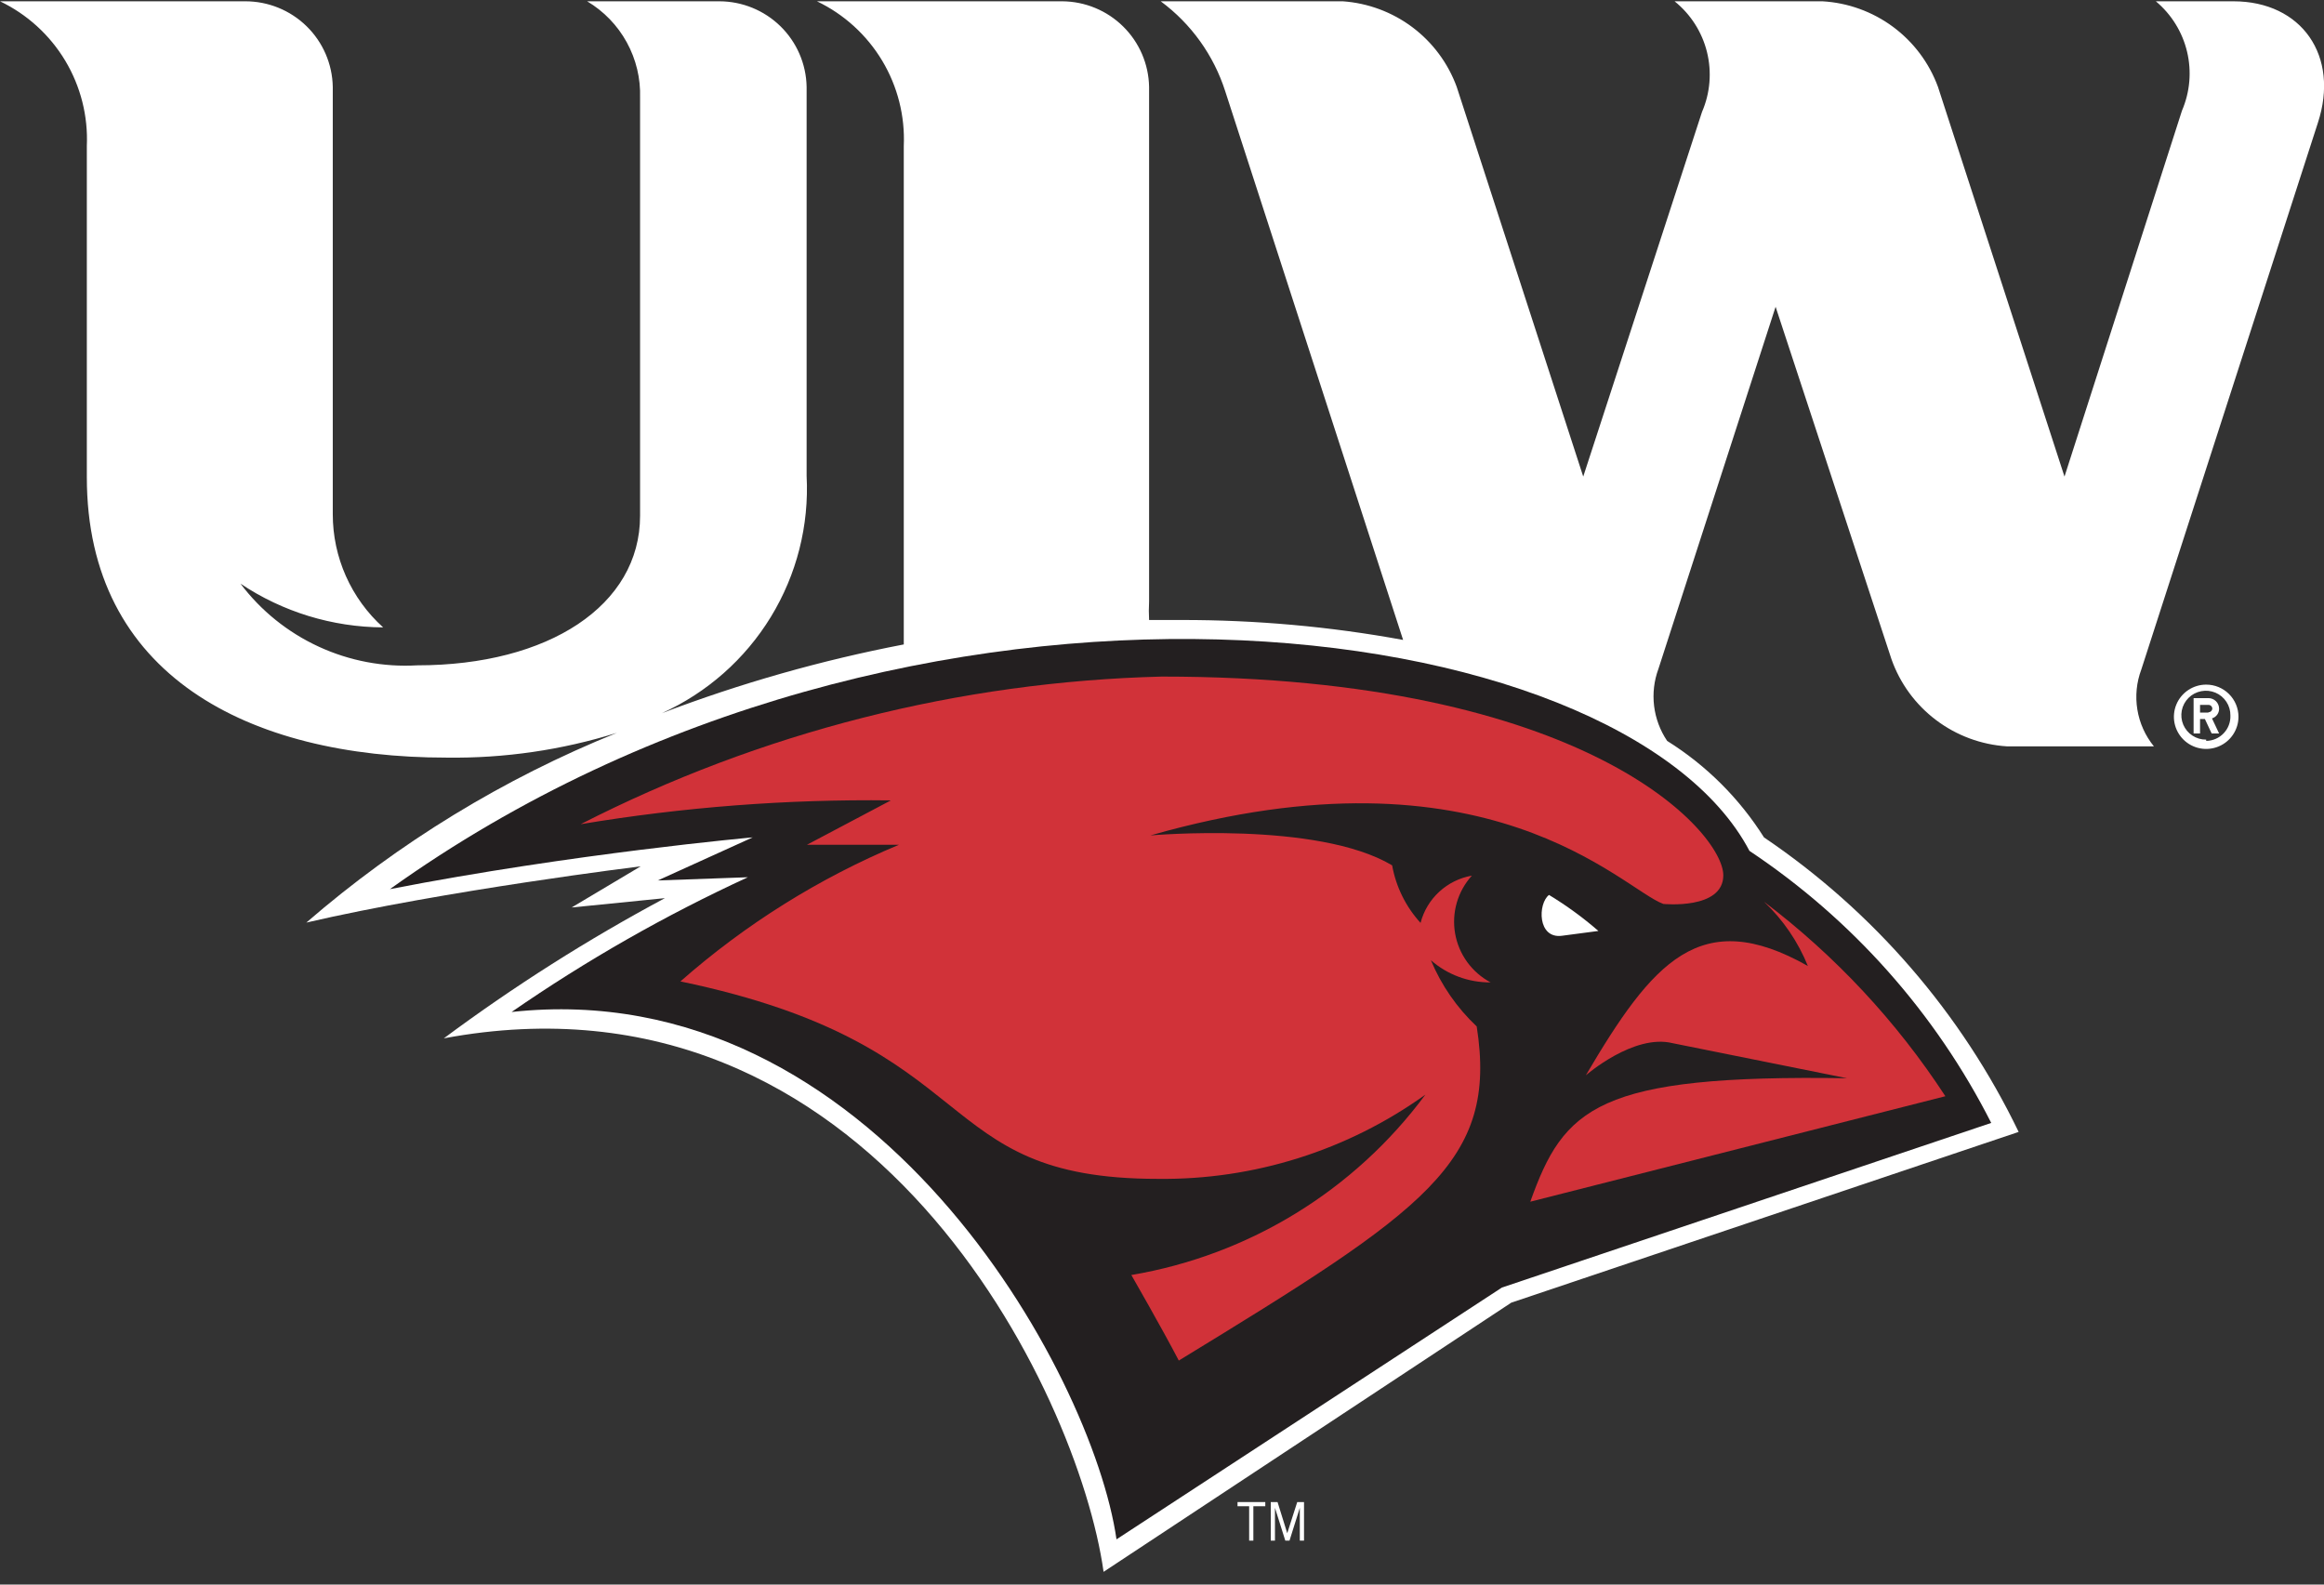 <svg width="110" height="75" viewBox="0 0 110 75" fill="none" xmlns="http://www.w3.org/2000/svg">
<rect x="0" y="0" width="110" height="75" fill="#333333" stroke="none"/>
<g clip-path="url(#clip0_4717_264878)">
<path d="M105.707 0.061H102.04C102.777 0.677 103.295 1.512 103.518 2.445C103.741 3.377 103.657 4.355 103.278 5.236L97.717 22.557L91.728 4.11C91.312 2.977 90.573 1.99 89.601 1.27C88.629 0.551 87.467 0.13 86.258 0.061H79.261C80.022 0.673 80.56 1.516 80.795 2.461C81.029 3.407 80.947 4.403 80.56 5.297L74.938 22.557L68.949 4.11C68.538 2.988 67.811 2.009 66.854 1.29C65.897 0.572 64.751 0.145 63.556 0.061H54.939C56.381 1.127 57.45 2.618 57.994 4.323L66.412 30.288C62.95 29.655 59.437 29.34 55.917 29.345H54.389C54.373 29.051 54.373 28.756 54.389 28.462V4.11C54.369 3.034 53.928 2.009 53.16 1.253C52.393 0.496 51.359 0.069 50.279 0.061H38.668C39.951 0.676 41.024 1.654 41.755 2.871C42.485 4.089 42.841 5.493 42.778 6.91V30.502C38.87 31.253 35.036 32.343 31.319 33.759C33.463 32.789 35.264 31.2 36.488 29.196C37.711 27.192 38.301 24.868 38.179 22.526V4.11C38.159 3.029 37.714 1.999 36.94 1.242C36.166 0.485 35.124 0.061 34.039 0.061H27.79C28.579 0.53 29.227 1.201 29.667 2.004C30.108 2.807 30.325 3.713 30.296 4.627V24.413C30.296 28.66 25.957 31.491 19.754 31.491C18.147 31.584 16.541 31.28 15.081 30.605C13.62 29.931 12.349 28.907 11.382 27.625C13.379 28.962 15.728 29.682 18.135 29.695C17.383 29.018 16.783 28.191 16.372 27.268C15.962 26.345 15.75 25.347 15.751 24.337V4.11C15.731 3.029 15.286 1.999 14.512 1.242C13.738 0.485 12.696 0.061 11.611 0.061H0C1.283 0.676 2.356 1.654 3.087 2.871C3.817 4.089 4.173 5.493 4.11 6.91V22.587C4.11 31.947 11.749 35.859 21.144 35.859C23.874 35.896 26.591 35.5 29.196 34.687C23.833 36.852 18.867 39.887 14.499 43.667C21.053 42.145 30.326 41.004 30.326 41.004L27.057 42.952L31.472 42.51C27.824 44.462 24.326 46.68 21.007 49.146C41.204 45.372 51.043 65.889 52.235 74.397L71.531 61.657L95.547 53.575C92.835 47.949 88.676 43.139 83.493 39.634C82.329 37.788 80.763 36.227 78.91 35.068C78.575 34.572 78.364 34.005 78.292 33.412C78.22 32.82 78.29 32.218 78.497 31.658L84.043 14.52L89.528 31.202C89.933 32.348 90.667 33.35 91.64 34.083C92.612 34.817 93.78 35.249 94.997 35.326H101.949C101.54 34.824 101.27 34.224 101.166 33.586C101.061 32.948 101.126 32.294 101.353 31.689L109.71 5.814C110.749 2.648 108.946 0.061 105.707 0.061Z" fill="white"/>
<path d="M105.035 33.545C105.035 33.412 104.981 33.284 104.887 33.19C104.792 33.096 104.664 33.043 104.53 33.043H103.828V34.717H104.133V34.032H104.362L104.683 34.717H105.035L104.698 34.002C104.797 33.972 104.882 33.912 104.943 33.829C105.004 33.747 105.036 33.647 105.035 33.545ZM104.53 33.728H104.133V33.363H104.53C104.579 33.363 104.626 33.382 104.66 33.416C104.694 33.45 104.714 33.497 104.714 33.545C104.71 33.591 104.689 33.634 104.655 33.665C104.621 33.696 104.577 33.713 104.53 33.713V33.728Z" fill="white"/>
<path d="M104.424 32.404C104.122 32.404 103.826 32.493 103.575 32.66C103.324 32.828 103.128 33.065 103.012 33.343C102.897 33.621 102.866 33.928 102.925 34.223C102.984 34.518 103.13 34.789 103.343 35.002C103.557 35.215 103.829 35.36 104.126 35.419C104.422 35.477 104.729 35.447 105.008 35.332C105.288 35.217 105.526 35.022 105.694 34.771C105.862 34.521 105.952 34.227 105.952 33.926C105.952 33.522 105.791 33.135 105.504 32.85C105.218 32.564 104.829 32.404 104.424 32.404ZM104.424 35.007C104.193 35.01 103.966 34.944 103.773 34.818C103.58 34.692 103.429 34.511 103.339 34.3C103.249 34.087 103.225 33.854 103.269 33.628C103.313 33.402 103.424 33.195 103.588 33.032C103.751 32.869 103.959 32.759 104.186 32.715C104.412 32.67 104.647 32.695 104.86 32.784C105.073 32.873 105.254 33.024 105.38 33.217C105.507 33.409 105.573 33.635 105.57 33.865C105.576 34.019 105.551 34.173 105.496 34.318C105.441 34.463 105.358 34.595 105.251 34.707C105.145 34.819 105.016 34.909 104.874 34.971C104.732 35.033 104.579 35.065 104.424 35.067V35.007Z" fill="white"/>
<path d="M58.575 71.292H59.125V72.92H59.324V71.292H59.889V71.094H58.575V71.292Z" fill="white"/>
<path d="M60.928 72.57L60.469 71.094H60.148V72.92H60.347V71.368L60.836 72.92H61.035L61.523 71.368V72.92H61.722V71.094H61.401L60.928 72.57Z" fill="white"/>
<path d="M82.806 40.273C76.786 28.843 43.16 24.413 18.456 42.084C27.133 40.395 35.628 39.634 35.628 39.634L31.136 41.673L35.399 41.521C31.492 43.319 27.75 45.453 24.215 47.898C41.311 46.041 51.715 64.975 52.846 72.859L71.088 60.942L94.249 53.149C91.611 47.947 87.669 43.512 82.806 40.273Z" fill="#231F20"/>
<path d="M70.553 46.498C70.115 46.265 69.737 45.935 69.446 45.535C69.155 45.135 68.96 44.673 68.874 44.186C68.789 43.699 68.816 43.2 68.953 42.724C69.091 42.249 69.335 41.812 69.667 41.445C69.089 41.546 68.553 41.811 68.122 42.208C67.691 42.604 67.384 43.116 67.238 43.682C66.541 42.918 66.075 41.974 65.893 40.958C62.349 38.842 54.45 39.542 54.45 39.542C70.431 34.976 76.771 42.069 78.727 42.784C78.727 42.784 81.568 43.073 81.568 41.429C81.568 39.39 75.106 32.023 54.985 32.023C45.408 32.265 36.008 34.653 27.485 39.01C32.336 38.2 37.249 37.823 42.167 37.883L38.195 39.984C38.195 39.984 41.479 39.984 42.549 39.984C38.77 41.562 35.276 43.748 32.206 46.452C46.857 49.496 43.847 55.797 54.801 55.797C59.343 55.852 63.782 54.454 67.467 51.81C64.112 56.344 59.123 59.405 53.549 60.348C53.549 60.348 54.985 62.844 55.795 64.397C67.482 57.259 70.904 55.021 69.896 48.583C68.96 47.701 68.221 46.633 67.727 45.448C68.506 46.133 69.513 46.507 70.553 46.498Z" fill="#D13239"/>
<path d="M83.493 42.678C84.396 43.533 85.105 44.571 85.571 45.722C80.484 42.845 78.222 45.524 75.06 50.897C75.06 50.897 77.321 48.918 79.17 49.375L87.42 51.034C75.579 50.851 74.021 52.434 72.432 56.878L92.079 51.886C89.77 48.347 86.865 45.232 83.493 42.678Z" fill="#D13239"/>
<path d="M75.656 44.063L73.929 44.291C72.768 44.443 72.784 42.769 73.318 42.358C74.144 42.859 74.926 43.429 75.656 44.063Z" fill="white"/>
</g>
<defs>
<clipPath id="clip0_4717_264878">
<rect width="110" height="74.412" fill="white"/>
</clipPath>
</defs>
</svg>
